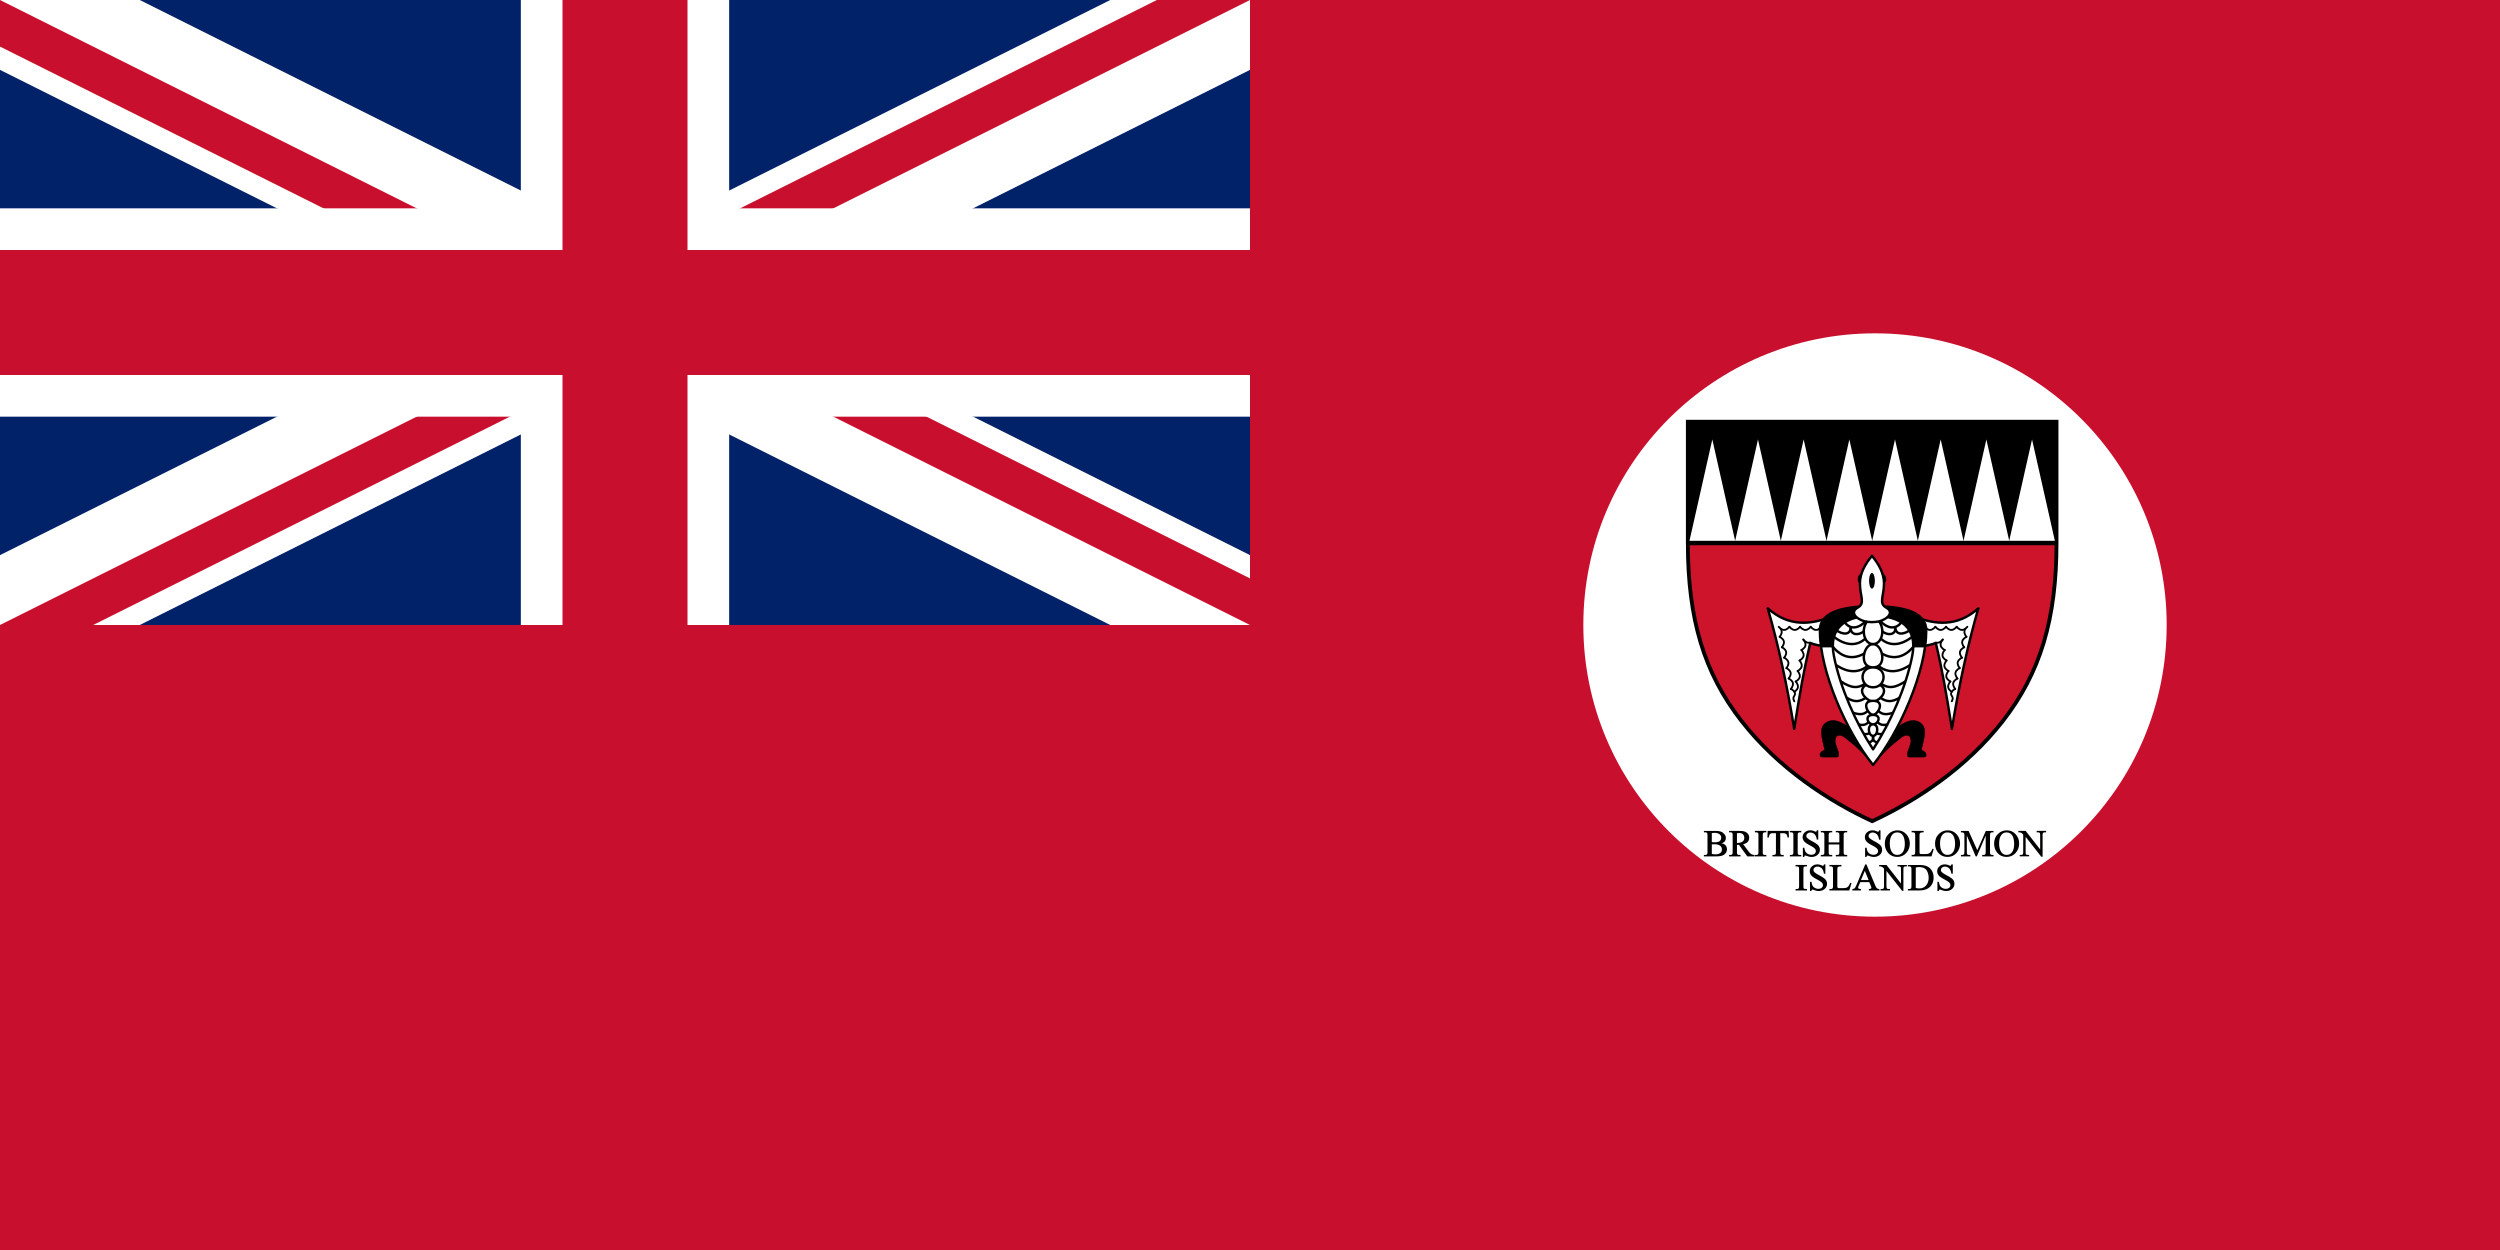 <svg xmlns="http://www.w3.org/2000/svg" width="1200" height="600"><title>Civil Ensign of the Solomon Islands (1947–1956)</title><style><![CDATA[.B{stroke:#000}.C{fill:#fff}.D{stroke-linejoin:round}.E{stroke-width:4.99}.F{stroke-linecap:round}.G{stroke-width:3.802}]]></style><clipPath id="A"><path d="M0 0v150h700v150H600zm0 300v50h300V0h300z"/></clipPath><path fill="#012169" d="M0 0h1200v600H0z"/><path d="M0,0 600,300M600,0 0,300" stroke="#fff" stroke-width="60"/><path d="M0,0 600,300M600,0 0,300" stroke="#c8102e" stroke-width="40" clip-path="url(#A)"/><path d="M0,150H700M300,0V350" stroke="#fff" stroke-width="100"/><path d="M0,150H700M300,0V350" stroke="#c8102e" stroke-width="60"/><path d="M0 300h600V0h600v600H0z" fill="#c8102e"/><circle r="140" cy="300" cx="900" paint-order="normal" class="C"/><path d="M828.946 407.631c0 .673-.214 1.296-.643 1.868a3.43 3.43 0 0 1-1.577 1.17c-.673.259-1.691.388-3.052.388h-5.798v-.681h.643c.427 0 .729-.131.904-.392.113-.165.169-.567.169-1.206v-7.667c0-.69-.069-1.114-.206-1.272-.192-.218-.481-.326-.866-.326h-.643v-.681h5.325c.964 0 1.746.072 2.347.215.832.202 1.422.535 1.771 1.001.717.605 1.076 1.315 1.076 2.131 0 1.385-.715 2.254-2.145 2.609.757.091 1.351.339 1.784.746a2.78 2.78 0 0 1 .912 2.098zm-2.773-5.523c0-.782-.328-1.379-.984-1.79-.58-.362-1.295-.543-2.145-.543-.564 0-1.024.049-1.379.146v4.285c.305.058.791.086 1.458.086 1.411 0 2.324-.344 2.737-1.031a2.2 2.2 0 0 0 .314-1.154zm.35 5.672c0-1.021-.495-1.745-1.485-2.173-.545-.236-1.218-.354-2.021-.354l-1.353.046v4.583a7.98 7.98 0 0 0 1.808.195c.839 0 1.538-.177 2.098-.531.635-.405.952-.994.952-1.767zm15.641 3.277h-3.472l-4.015-5.549-.622.017a1.83 1.83 0 0 1-.32-.017v3.27c0 .7.065 1.125.195 1.274.191.216.475.324.852.324h.661v.681h-5.478v-.681h.643c.427 0 .731-.137.911-.41.102-.156.153-.552.153-1.189v-7.667c0-.703-.065-1.127-.196-1.272-.193-.218-.482-.326-.868-.326h-.643v-.681h4.52c1.065 0 1.855.054 2.368.163.887.191 1.586.587 2.096 1.188a2.84 2.84 0 0 1 .668 1.882c0 1.687-.974 2.738-2.923 3.152l2.412 3.186c.492.686.925 1.167 1.299 1.441.378.285.965.469 1.76.553zm-4.909-8.878c0-.706-.215-1.269-.645-1.692s-.996-.633-1.697-.633c-.323 0-.716.044-1.178.133v4.613l.054.002.24.007c.909 0 1.652-.183 2.23-.55.664-.418.996-1.044.996-1.88z"/><path d="M847.83 411.057h-5.478v-.681h.616c.422 0 .726-.12.912-.359.113-.146.17-.559.17-1.239v-7.667c0-.577-.034-.952-.101-1.125-.044-.114-.134-.209-.272-.284a1.43 1.43 0 0 0-.709-.19h-.616v-.681h5.478v.681h-.625c-.417 0-.718.121-.905.362-.118.15-.176.562-.176 1.236v7.667c0 .584.033.959.099 1.126.127.315.455.473.983.473h.625zm10.862-9.085h-.705c-.076-.577-.163-.958-.261-1.143-.317-.597-.895-.896-1.733-.896h-1.475v8.889c0 .696.062 1.112.186 1.249.181.204.474.306.878.306h.608v.681h-5.425v-.681h.617c.43 0 .731-.126.906-.377.106-.154.158-.547.158-1.178v-8.889h-1.23c-.533 0-.905.038-1.117.114-.62.222-.969.863-1.047 1.925h-.71l.148-3.14h10.063zm5.906 9.085h-5.478v-.681h.616c.422 0 .726-.12.912-.359.113-.146.17-.559.17-1.239v-7.667c0-.577-.034-.952-.101-1.125-.044-.114-.134-.209-.272-.284a1.43 1.43 0 0 0-.709-.19h-.616v-.681h5.478v.681h-.625c-.417 0-.718.121-.906.362-.118.15-.176.562-.176 1.236v7.667c0 .584.033.959.099 1.126.127.315.454.473.983.473h.625z"/><use href="#C"/><path d="M886.657 411.057h-5.469v-.681h.616c.416 0 .717-.12.903-.359.119-.152.179-.566.179-1.239v-3.436h-5.122v3.436c0 .584.033.959.099 1.126.127.315.455.473.983.473h.625v.681h-5.478v-.681h.616c.422 0 .726-.12.912-.359.113-.146.17-.559.17-1.239v-7.659c0-.583-.034-.961-.101-1.133-.044-.114-.134-.209-.272-.284a1.43 1.43 0 0 0-.709-.19h-.616v-.681h5.478v.681h-.625c-.24 0-.463.053-.668.159s-.333.305-.382.596c-.022.123-.032.407-.032.851v3.218h5.122v-3.218c0-.583-.034-.96-.102-1.132-.128-.317-.454-.475-.98-.475h-.616v-.681h5.469v.681h-.616c-.24 0-.463.053-.668.159s-.333.305-.383.596c-.02.101-.03.385-.03.851v7.659c0 .584.033.959.099 1.128.043.114.134.209.271.285.222.124.459.186.711.186h.616zm16.762-3.207c0 1.038-.407 1.893-1.22 2.564-.749.609-1.654.914-2.713.914-.361 0-.696-.026-1.005-.079-.183-.03-.573-.147-1.169-.35-.497-.164-.831-.245-1.004-.245s-.298.225-.362.674h-.692v-4.426h.687c.15.85.323 1.46.521 1.829.259.491.658.877 1.196 1.16a3.44 3.44 0 0 0 1.642.398c.586 0 1.087-.151 1.503-.454.443-.318.664-.754.664-1.311 0-.586-.304-1.111-.912-1.573-.393-.302-1.056-.706-1.991-1.212s-1.614-.928-2.039-1.264c-.924-.727-1.386-1.597-1.386-2.61 0-.973.375-1.777 1.126-2.41.706-.596 1.555-.894 2.545-.894.662 0 1.356.16 2.081.481.307.135.512.202.615.202.195 0 .343-.228.442-.683h.682v4.462h-.696c-.205-1.522-.752-2.526-1.643-3.013-.478-.261-.966-.392-1.463-.392a2.06 2.06 0 0 0-1.314.453c-.393.315-.59.712-.59 1.189 0 .318.11.611.331.876.357.424 1.198.993 2.523 1.707.947.506 1.582.889 1.907 1.149.644.401 1.106.875 1.386 1.423a3.16 3.16 0 0 1 .346 1.436z"/><use href="#D"/><path d="M928.185 407.528l-1.063 3.529h-9.535v-.681h.643c.427 0 .731-.137.911-.41.102-.156.153-.555.153-1.198v-7.658c0-.697-.066-1.121-.197-1.272-.192-.218-.481-.326-.866-.326h-.643v-.681h5.767v.681c-1.062-.012-1.685.169-1.868.541-.079.158-.119.578-.119 1.259v7.456c0 .465.038.77.115.914s.275.232.596.264h1.788c.726 0 1.242-.036 1.547-.108.475-.112.885-.362 1.229-.749.283-.317.594-.874.931-1.672zm12.65-2.654c0 1.769-.554 3.273-1.663 4.513-1.149 1.294-2.606 1.94-4.372 1.94-1.798 0-3.257-.635-4.377-1.905-1.069-1.214-1.604-2.721-1.604-4.522 0-1.932.662-3.512 1.987-4.741 1.15-1.066 2.529-1.6 4.135-1.6 1.699 0 3.119.639 4.258 1.917 1.091 1.229 1.636 2.695 1.636 4.397zm-2.397.237c0-1.565-.241-2.815-.722-3.75-.616-1.203-1.596-1.804-2.941-1.804-.996 0-1.798.372-2.405 1.117-.769.943-1.153 2.34-1.153 4.192 0 1.906.4 3.361 1.2 4.363.593.747 1.382 1.12 2.367 1.12 1.302 0 2.266-.558 2.891-1.675.509-.904.763-2.092.763-3.563zm18.45 5.946h-5.434v-.681h.616c.434 0 .735-.125.904-.375.107-.155.16-.548.16-1.179v-7.75l-4.25 9.986h-.553l-4.256-9.986v7.75c0 .691.062 1.107.187 1.25.18.203.472.305.877.305h.616v.681h-4.524v-.681h.616c.43 0 .732-.126.905-.377.106-.154.158-.547.158-1.178v-7.754c0-.491-.052-.843-.156-1.057-.166-.332-.674-.498-1.524-.498v-.681h3.686l4.175 9.286 4.106-9.286h3.689v.681h-.608c-.436 0-.741.127-.917.38-.104.151-.156.543-.156 1.174v7.754c0 .69.065 1.106.195 1.249.181.204.473.306.878.306h.608z"/><use href="#D" x="52.481"/><path d="M982.123 399.512h-.616c-.43 0-.733.127-.908.38-.104.151-.156.542-.156 1.174v10.182h-.613l-7.527-9.558v7.13c0 .696.062 1.112.185 1.249.181.204.474.306.879.306h.616v.681h-4.524v-.681h.608c.436 0 .74-.126.914-.377.106-.154.158-.547.158-1.178v-8.19c-.276-.323-.496-.547-.659-.673-.176-.143-.433-.268-.772-.375-.145-.047-.447-.07-.906-.07v-.681h3.513l6.963 8.901v-6.666c0-.685-.066-1.101-.198-1.245-.182-.206-.474-.309-.875-.309h-.608v-.681h4.524zm-114.776 27.897h-5.478v-.681h.616c.422 0 .726-.12.912-.359.113-.146.17-.559.17-1.239v-7.667c0-.577-.034-.952-.101-1.125-.044-.114-.134-.209-.272-.284a1.43 1.43 0 0 0-.709-.19h-.616v-.681h5.478v.681h-.625c-.417 0-.718.121-.906.362-.118.15-.176.562-.176 1.236v7.667c0 .584.033.959.099 1.126.127.315.455.473.983.473h.625z"/><use href="#C" x="3.42" y="16.352"/><path d="M888.734 423.88l-1.063 3.529h-9.535v-.681h.643c.427 0 .731-.137.911-.41.102-.156.153-.555.153-1.198v-7.658c0-.697-.066-1.121-.198-1.272-.192-.218-.481-.326-.866-.326h-.643v-.681h5.767v.681c-1.062-.012-1.685.169-1.868.541-.079.158-.119.578-.119 1.259v7.457c0 .465.038.77.115.914s.275.232.596.264h1.788c.726 0 1.242-.036 1.547-.108.475-.112.885-.362 1.229-.749.283-.317.594-.874.931-1.672zm13.391 3.529h-5.075v-.668c.805-.041 1.208-.228 1.208-.561 0-.235-.111-.617-.334-1.147l-.672-1.598h-4.328l-.759 1.767c-.186.433-.279.753-.279.96 0 .323.458.517 1.374.581v.665h-4.13v-.649c.56-.099.901-.207 1.023-.322.27-.253.584-.802.945-1.648l4.221-9.877h.575l4.177 9.985c.271.646.499 1.076.685 1.29.283.331.74.516 1.371.556zm-5.18-4.978l-1.822-4.439-1.864 4.439zm18.375-6.567h-.616c-.43 0-.733.127-.908.38-.104.151-.156.542-.156 1.174v10.183h-.613l-7.527-9.558v7.13c0 .696.062 1.112.185 1.249.181.204.474.306.879.306h.616v.681h-4.524v-.681h.608c.436 0 .74-.126.914-.377.106-.154.158-.547.158-1.178v-8.19c-.276-.323-.496-.547-.659-.673-.176-.143-.433-.268-.772-.375-.145-.047-.447-.07-.905-.07v-.681h3.513l6.963 8.901v-6.666c0-.685-.066-1.101-.198-1.245-.182-.206-.474-.309-.875-.309h-.608v-.681h4.524zm12.818 5.371c0 1.701-.519 3.121-1.557 4.261-1.156 1.275-2.919 1.913-5.291 1.913h-5.501v-.681h.643c.427 0 .727-.134.902-.401.108-.162.162-.561.162-1.198v-7.667c0-.697-.066-1.121-.198-1.272-.192-.218-.481-.326-.866-.326h-.643v-.681h5.028c1.548 0 2.755.147 3.623.44 1.221.407 2.163 1.162 2.826 2.266.581.974.871 2.089.871 3.345zm-2.388.088c0-1.491-.405-2.802-1.216-3.933-.804-.789-1.926-1.183-3.366-1.183a6.55 6.55 0 0 0-1.598.213v9.815c.62.137 1.176.205 1.668.205 1.405 0 2.521-.503 3.348-1.509.776-.94 1.164-2.143 1.164-3.608zm12.379 2.879c0 1.038-.407 1.893-1.22 2.564-.749.609-1.654.914-2.713.914-.361 0-.696-.026-1.005-.079-.183-.03-.573-.147-1.169-.35-.497-.164-.831-.245-1.004-.245s-.298.225-.362.674h-.692v-4.427h.687c.15.85.323 1.46.521 1.829.259.491.658.877 1.196 1.16a3.44 3.44 0 0 0 1.642.398c.586 0 1.087-.151 1.503-.454.443-.318.664-.754.664-1.311 0-.586-.304-1.111-.912-1.573-.393-.302-1.056-.706-1.991-1.212s-1.614-.928-2.039-1.264c-.924-.727-1.386-1.597-1.386-2.611 0-.973.375-1.777 1.126-2.41.706-.596 1.555-.894 2.545-.894.662 0 1.356.16 2.081.481.307.135.512.202.615.202.195 0 .343-.228.442-.683h.682v4.462h-.696c-.205-1.522-.752-2.526-1.643-3.013-.478-.261-.966-.392-1.463-.392a2.06 2.06 0 0 0-1.314.453 1.46 1.46 0 0 0-.59 1.189c0 .318.11.611.331.876.357.424 1.198.993 2.523 1.707.947.506 1.582.889 1.907 1.149.644.401 1.106.875 1.386 1.423a3.16 3.16 0 0 1 .346 1.436z"/><g transform="matrix(.235 0 0 .235 -184.303 191.637)"><path d="M4231.773 45.949v247.459c0 156.326 33.29 265.938 109.692 363.97 75.025 96.266 177.451 163.053 266.824 204.435 89.373-41.382 191.798-108.169 266.824-204.435 76.403-98.032 109.692-207.644 109.692-363.97V45.949z" fill="#cd142a" stroke-width="7.854" class="B"/><path d="M4231.772 45.949v252.28h753.032V45.949z"/><g class="C"><use href="#E"/><use href="#E" x="93.296"/><use href="#E" x="186.592"/><use href="#E" x="279.888"/><use href="#E" x="373.184"/><use href="#E" x="466.48"/><use href="#E" x="559.776"/><use href="#E" x="653.072"/></g><g transform="matrix(1.002 0 0 1.001 -1332.321 -209.301)"><g class="B D"><use href="#F" class="C E"/><g fill="none" class="F G"><use href="#G"/><use href="#H"/><use href="#I"/><use href="#I" x="-4.586" y="-21.255"/><use href="#I" x="-9.172" y="-42.511"/><use href="#I" x="-13.757" y="-63.766"/><use href="#J"/><use href="#K"/><use href="#K" x="21.732"/><use href="#K" x="43.464"/><use href="#K" x="65.196"/><use href="#L"/><use href="#M"/><use href="#M" x="3.857" y="-21.4"/><use href="#M" x="7.713" y="-42.799"/><use href="#M" x="11.569" y="-64.199"/><path d="M5788.344 699.431s4.823 6.542 10.866 6.542l3.476-.101"/></g></g><g transform="matrix(-1 0 0 1 10528.418 208.789)" class="B D"><use href="#F" x="-1332.664" y="-208.789" class="C E"/><g fill="none" class="F G"><use href="#G" x="-1332.664" y="-208.789"/><use href="#H" x="-1332.664" y="-208.789"/><use href="#I" x="-1332.664" y="-208.789"/><use href="#I" x="-1337.25" y="-230.044"/><use href="#I" x="-1341.836" y="-251.3"/><use href="#I" x="-1346.421" y="-272.555"/><use href="#J" x="-1332.664" y="-208.789"/><use href="#K" x="-1332.664" y="-208.789"/><use href="#K" x="-1310.932" y="-208.789"/><use href="#K" x="-1289.2" y="-208.789"/><use href="#K" x="-1267.468" y="-208.789"/><use href="#L" x="-1332.664" y="-208.789"/><use href="#M" x="-1332.664" y="-208.789"/><use href="#M" x="-1328.807" y="-230.189"/><use href="#M" x="-1324.951" y="-251.588"/><use href="#M" x="-1321.095" y="-272.988"/><path d="M4455.68 490.642s4.823 6.542 10.866 6.542l3.476-.101"/></g></g><g stroke-width=".95" class="B D"><path d="M5896.051 887.406c-23.425-15.407-42.451-29.176-59.609-19.545-19.618 11.012-8.318 35.694-4.535 57.142-12.052 3.834-11.749 14.285-5.265 14.285h29.767c9.975 0-.349-19.117-2.456-27.739-3.099-12.68 4.454-23.774 20.178-11.421 24.946 19.598 37.567 31.969 56.411 56.275z"/><path d="M5965.031 887.406c23.425-15.407 42.451-29.176 59.609-19.545 19.618 11.012 8.318 35.694 4.535 57.142 12.052 3.834 11.749 14.285 5.265 14.285h-29.767c-9.975 0 .349-19.117 2.456-27.739 3.099-12.68-4.454-23.774-20.178-11.421-24.946 19.598-37.567 31.969-56.411 56.275z"/></g><path d="M5930.541 631.421c-50.078.128-108.462 7.428-108.462 49.482 0 83.056 53.725 206.434 108.462 274.43 54.738-67.997 108.462-191.374 108.462-274.43 0-42.054-58.384-49.354-108.462-49.482z" stroke="#000500" class="C D E"/><path d="M5848.813 715.429h-24.709c-17.227-77.748 40.131-84.364 106.2-84.364v19.123c-71.03.701-83.555 38.302-81.491 65.242zm163.456 0h24.709c17.227-77.748-40.131-84.364-106.2-84.364v19.123c71.03.701 83.555 38.302 81.491 65.242z"/><path d="M5930.541 650.908c-55.903 0-91.374 23.747-79.81 82.152 12.516 63.21 44.292 136.083 79.81 190.429 35.518-54.346 67.294-127.22 79.81-190.429 11.564-58.405-23.907-82.152-79.81-82.152z" fill="none" class="B D E"/><g transform="matrix(.999 0 0 1 -716.077 -6.901)"><path d="M6651.038 535.438c12.471 15.27 24.569 34.305 24.569 56.415 0 26.386-11.637 40.435 4.739 49.457 11.417 6.29 8.793 15.717-1.808 22.341-8.351 5.218-16.172 7.083-27.5 7.083s-19.149-1.865-27.5-7.083c-10.602-6.624-13.225-16.052-1.808-22.341 16.376-9.022 4.739-23.07 4.739-49.457 0-22.11 12.098-41.145 24.569-56.415z" stroke-width="4.984" class="B C D"/><path d="M6628.737 581.982c-.761 4.455-2.85 7.828-4.666 7.534s-2.672-4.144-1.911-8.599 2.85-7.828 4.666-7.534 2.672 4.144 1.911 8.599zm44.603 0c.761 4.455 2.85 7.828 4.666 7.534s2.672-4.144 1.911-8.599-2.85-7.828-4.666-7.534-2.672 4.144-1.911 8.599zm-16.358 4.461c0 8.798-2.661 15.93-5.944 15.93s-5.944-7.132-5.944-15.93 2.661-15.93 5.944-15.93 5.944 7.132 5.944 15.93z"/></g><g fill="none" class="B E"><path d="M5854.554 751.051c26.457 17.931 47.49 15.748 65.042 2.392m-47.623-90.437c12.14 18.029 30.32 13.061 43.156-.624m-61.467 16.601c16.214 12.589 31.838 10.585 31.317-5.273"/><path d="M5912.057 682.325c-9.646 8.824-28.394 9.369-26.965-8.018m-36.521 17.917c26.518 21.502 50.042 20.659 66.899 4.677m-69.429 14.191c22.633 29.81 48.488 28.038 67.74 16.101m-49.734 57.261c23.12 14.753 34.786 15.136 50.631 5m2.39 2.101c-19.895 11.281-1.677 30.095 8.973 33.423"/><path d="M5876.055 817.835c16.469 9.838 26.529 9.309 40.091.119m-26.906 30.566c17.314 6.277 25.36 2.288 31.536-4.757m-20.659 28.787c10.429 2.406 16.03 1.092 21.826-5.301m-.373 42.049c7.773-1.866 9.315-4.382 8.995-13.407m-19.133-3.938c5.046 1.174 9.702-.01 13.26-2.494m-5.794-227.471c-13.496 15.382-7.238 46.715 11.595 46.715m76.032 42.348c-26.457 17.931-47.49 15.748-65.042 2.392"/><path d="M5989.105 663.006c-12.14 18.029-30.32 13.061-43.156-.624m61.467 16.601c-16.214 12.589-31.838 10.585-31.317-5.273m-27.077 8.615c9.646 8.824 28.394 9.369 26.965-8.018m36.52 17.917c-26.518 21.502-50.042 20.659-66.899 4.677m69.43 14.191c-22.633 29.81-48.488 28.038-67.74 16.101m49.733 57.261c-23.12 14.753-34.786 15.136-50.631 5m38.624 28.381c-16.469 9.838-26.529 9.309-40.091.119m26.906 30.566c-17.314 6.277-25.36 2.288-31.536-4.757m20.658 28.787c-10.429 2.406-16.03 1.092-21.826-5.301m.373 42.049c-7.773-1.866-9.315-4.382-8.995-13.407m19.134-3.938c-5.046 1.174-9.702-.01-13.26-2.494"/><path d="M5942.18 661.988c13.496 15.382 7.238 46.715-11.595 46.715m13.425 82.852c19.895 11.281 1.677 30.095-8.973 33.423"/><path d="M5930.539 708.703c-19.715 0-30.115 47.53 0 47.53s19.715-47.53 0-47.53zm-1.37 47.563c-28.121 1.237-25.704 40.629 1.374 40.629 27.507 0 29.554-40.629 0-40.629-.462 0-.927-.02-1.374 0zm1.37 68.171c-26.095 0-9.537 28.708 0 28.708s26.095-28.708 0-28.708z"/><path d="M5930.539 853.098c-18.616.551-10.929 19.428 0 19.343 10.929.085 18.616-18.792 0-19.343zm0 19.391c-12.718 0-10.006 23.431 0 23.431s12.718-23.431 0-23.431z"/></g></g></g><defs ><path id="C" d="M873.544 407.85c0 1.038-.407 1.893-1.22 2.564-.749.609-1.654.914-2.713.914-.361 0-.696-.026-1.005-.079-.183-.03-.573-.147-1.169-.35-.497-.164-.831-.245-1.004-.245s-.298.225-.362.674h-.692v-4.427h.687c.15.85.323 1.46.521 1.829.259.491.658.877 1.196 1.16.498.265 1.046.398 1.643.398.586 0 1.087-.151 1.503-.454.443-.318.664-.754.664-1.311 0-.586-.304-1.111-.912-1.573-.393-.302-1.056-.706-1.991-1.212s-1.614-.928-2.039-1.264c-.924-.727-1.386-1.597-1.386-2.611 0-.973.375-1.777 1.126-2.41.706-.596 1.555-.894 2.545-.894.662 0 1.356.16 2.081.481.307.135.512.202.615.202.195 0 .343-.228.442-.683h.682v4.462h-.696c-.205-1.522-.752-2.526-1.643-3.013-.478-.261-.966-.392-1.463-.392a2.06 2.06 0 0 0-1.314.453c-.394.315-.59.712-.59 1.189 0 .318.11.611.331.876.357.424 1.198.993 2.523 1.707.947.506 1.582.889 1.907 1.149.644.401 1.106.875 1.386 1.423.231.46.346.939.346 1.436z"/><path id="D" d="M916.711 404.874c0 1.769-.554 3.273-1.663 4.513-1.149 1.294-2.606 1.94-4.372 1.94-1.798 0-3.257-.635-4.377-1.905-1.069-1.214-1.604-2.721-1.604-4.522 0-1.932.662-3.512 1.987-4.741 1.15-1.066 2.529-1.6 4.135-1.6 1.699 0 3.119.639 4.258 1.917 1.091 1.229 1.636 2.695 1.636 4.397zm-2.397.237c0-1.565-.241-2.815-.722-3.75-.616-1.203-1.596-1.804-2.941-1.804-.996 0-1.798.372-2.405 1.117-.769.943-1.153 2.34-1.153 4.192 0 1.906.4 3.361 1.2 4.363.593.747 1.382 1.12 2.367 1.12 1.303 0 2.266-.558 2.891-1.675.509-.904.763-2.092.763-3.563z"/><path id="E" d="M4281.752 82.125l-46.648 207.06h93.296z"/><path id="F" d="M5843.937 653.483c-39.782 15.144-84.538 21.086-128.064-17.785 21.36 73.278 40.077 159.852 53.912 245.966 12.205-77.369 19.813-120.035 32.762-175.287 16.498 6.291 27.014 6.211 41.39 6.211z"/><path id="G" d="M5763.075 800.21s5.014 2.215 7.383 6.32c4.538 7.864-6.586 8.232-.427 18.906"/><path id="H" d="M5763.075 800.21s5.271-6.125 4.007-11.988-8.593-9.267-8.593-9.267"/><path id="I" d="M5758.489 778.955s5.272-6.125 4.007-11.988-8.593-9.267-8.593-9.267"/><path id="J" d="M5740.146 693.934s5.272-6.125 4.007-11.988c-.257-1.18-.962-3.41-1.868-4.509"/><path id="K" d="M5738.339 673.388s4.871 6.448 10.866 6.448 10.866-6.448 10.866-6.448"/><path id="L" d="M5770.145 805.988s6.125-3.21 7.189-9.114-4.414-11.844-4.414-11.844"/><path id="M" d="M5772.919 785.03s7.207-3.652 8.271-9.556-4.414-11.844-4.414-11.844"/></defs></svg>